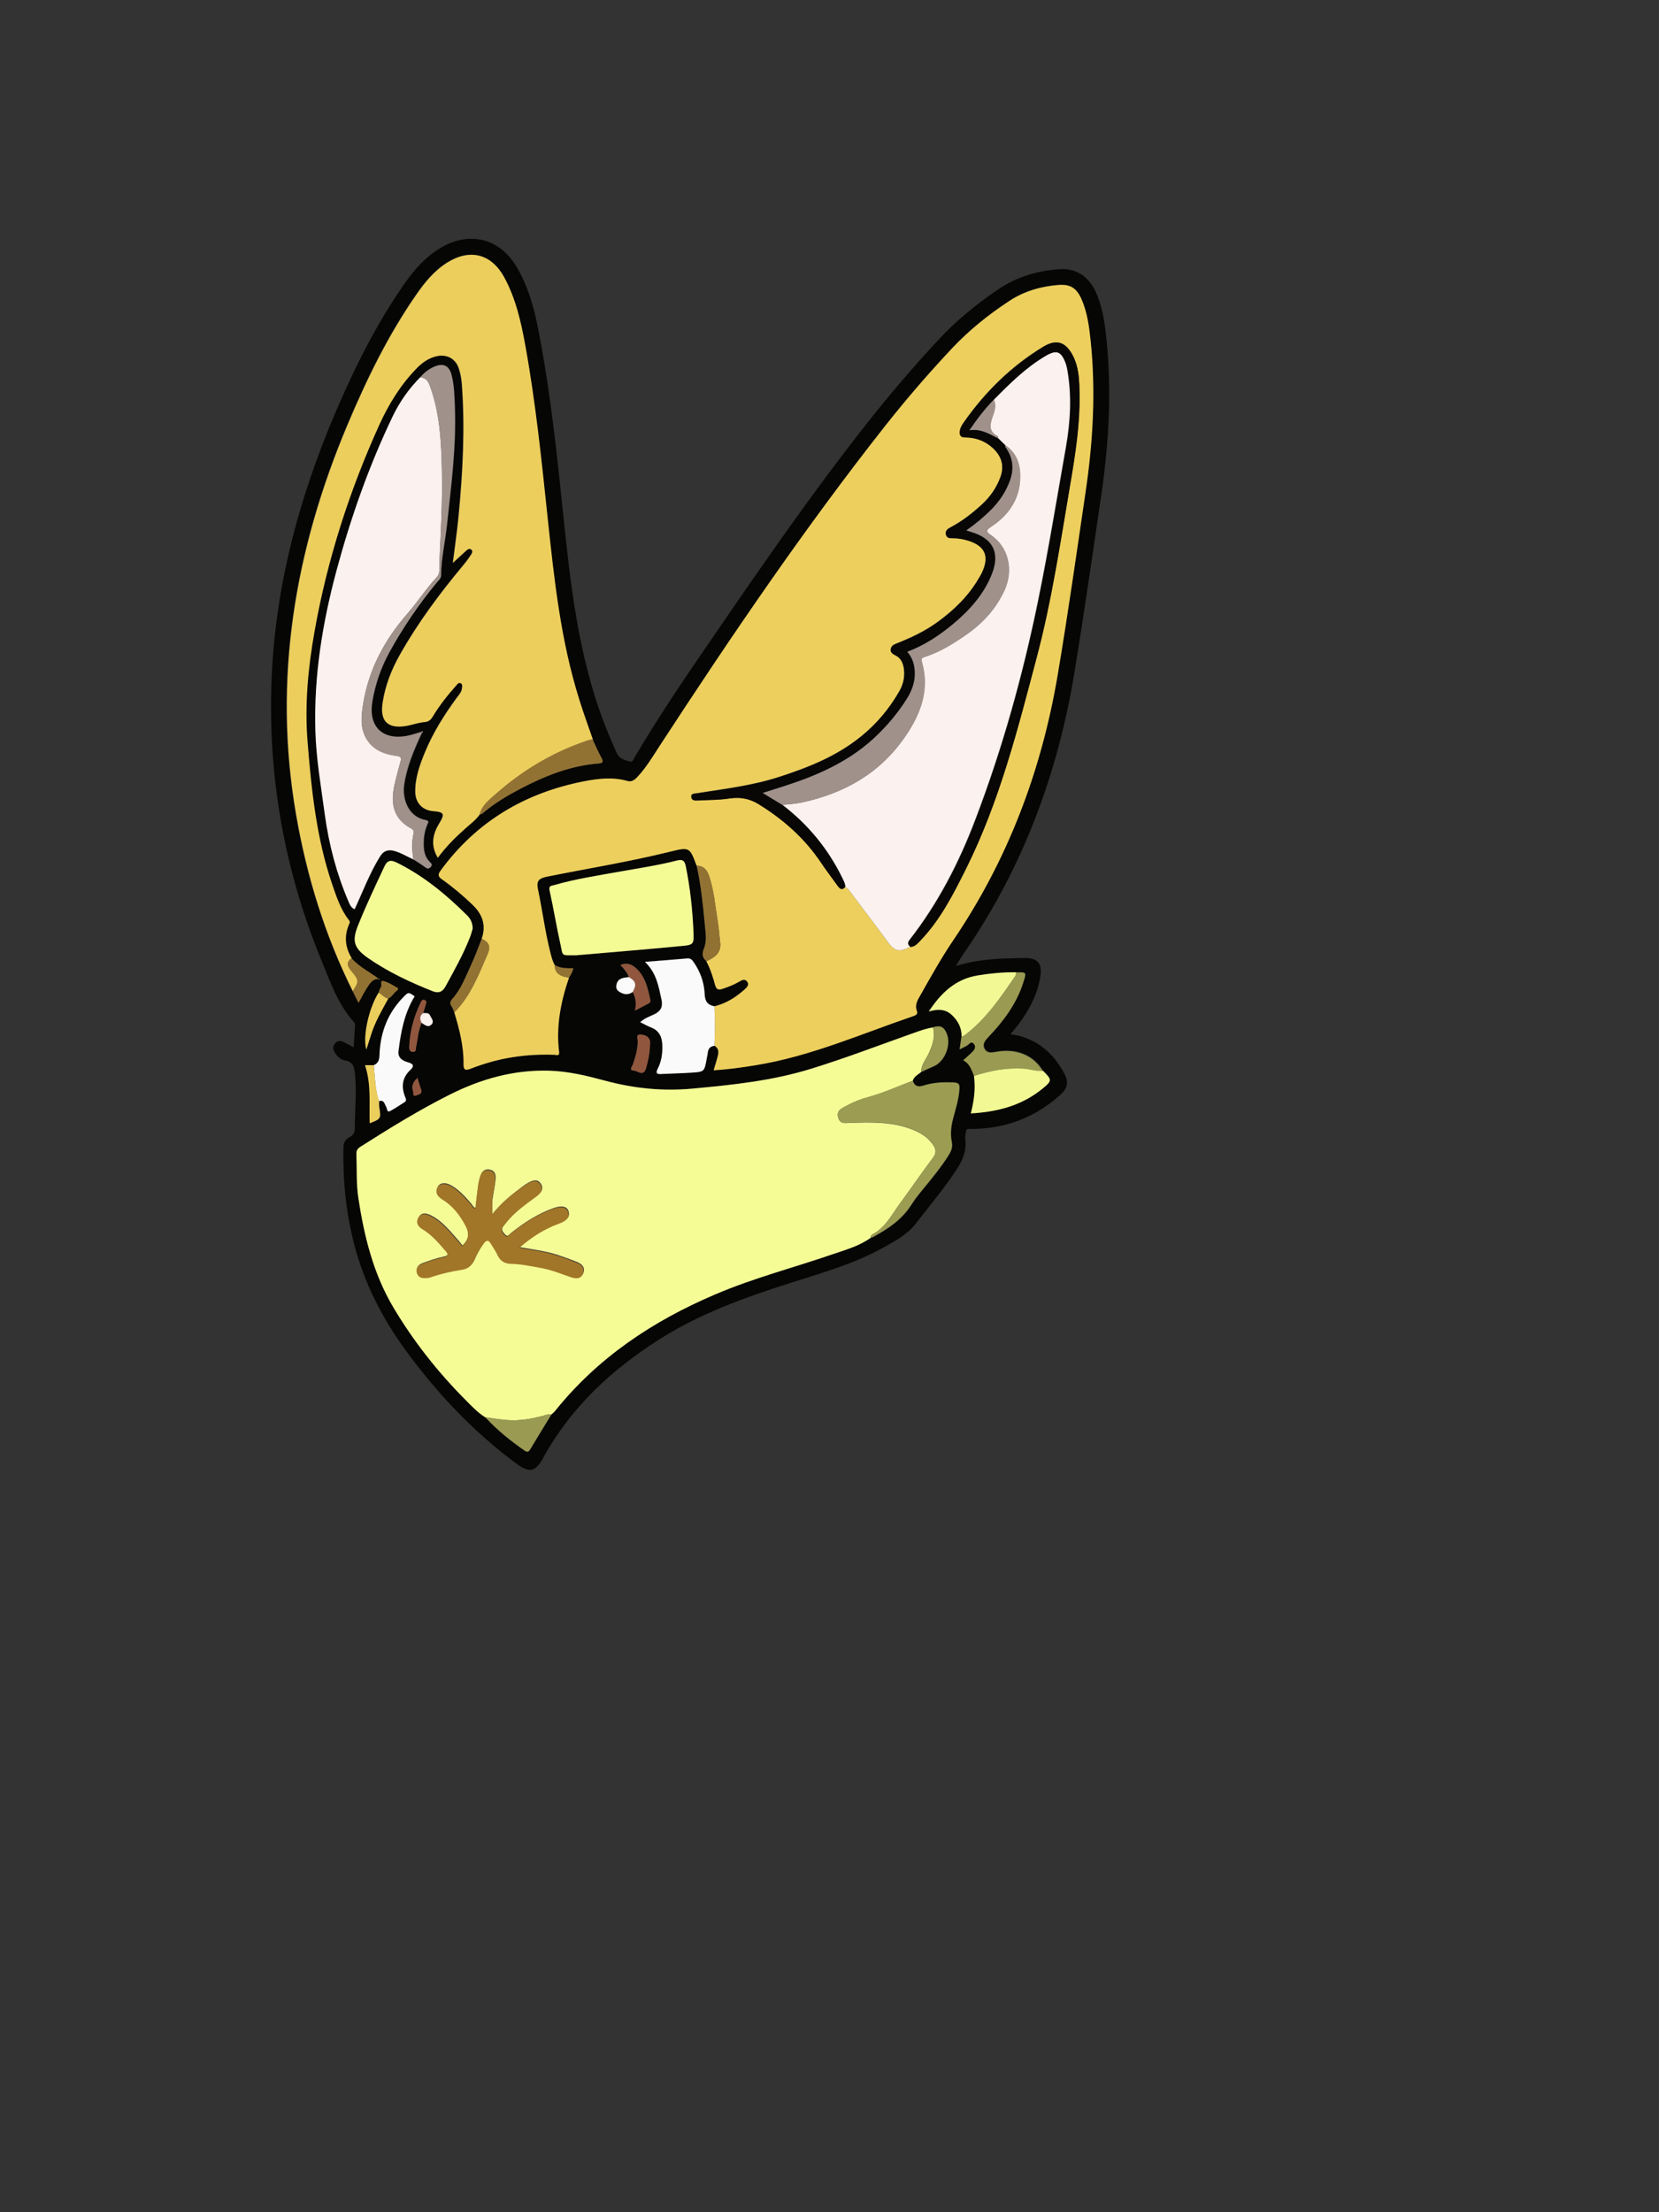 <?xml version="1.0" encoding="utf-8"?>
<!-- Generator: Adobe Illustrator 25.0.0, SVG Export Plug-In . SVG Version: 6.00 Build 0)  -->
<svg version="1.1" id="图层_1" xmlns="http://www.w3.org/2000/svg" xmlns:xlink="http://www.w3.org/1999/xlink" x="0px" y="0px"
	 viewBox="0 0 1200 1600" style="enable-background:new 0 0 1200 1600;" xml:space="preserve">
<rect x="0" y="0" width="1200" height="1600" fill="#333333" stroke="none"/>
<style type="text/css">
	.st0{fill:#060604;}
	.st1{fill:#EDCF5D;}
	.st2{fill:#FBF1EE;}
	.st3{fill:#ECCF5D;}
	.st4{fill:#F4FB95;}
	.st5{fill:#A0918B;}
	.st6{fill:#FBFBFB;}
	.st7{fill:#927233;}
	.st8{fill:#935A40;}
	.st9{fill:#623C2A;}
	.st10{fill:#FEFEFE;}
	.st11{fill:#040302;}
	.st12{fill:#090805;}
	.st13{fill:#9C5B46;}
	.st14{fill:#070705;}
	.st15{fill:#ECCE5D;}
	.st16{fill:#F2F2F2;}
	.st17{fill:#93583F;}
	.st18{fill:#A1918B;}
	.st19{fill:#513123;}
	.st20{fill:#FAFAFA;}
	.st21{fill:#030202;}
	.st22{fill:#060605;}
	.st23{fill:#A0908A;}
	.st24{fill:#937234;}
	.st25{fill:#E6C95B;}
	.st26{fill:#864E37;}
	.st27{fill:#513124;}
	.st28{fill:#B0603E;}
	.st29{fill:#FAF0ED;}
	.st30{fill:#F9F9F9;}
	.st31{fill:#917133;}
	.st32{fill:#9E8F89;}
	.st33{fill:#E7CA5B;}
	.st34{fill:#92583F;}
	.st35{fill:#050503;}
	.st36{fill:#FCFBFB;}
	.st37{fill:#080704;}
	.st38{fill:#070605;}
	.st39{fill:#FAF1ED;}
	.st40{fill:#F4FA95;}
	.st41{fill:#F8F8F7;}
	.st42{fill:#90573E;}
	.st43{fill:#030302;}
	.st44{fill:#080805;}
	.st45{fill:#FBF1ED;}
	.st46{fill:#FBFBFA;}
	.st47{fill:#927234;}
	.st48{fill:#F69376;}
	.st49{fill:#7B2D2D;}
	.st50{fill:#FCFCFC;}
	.st51{fill:#EF5A2D;}
	.st52{fill:#F0CC2D;}
	.st53{fill:#9F8F8A;}
	.st54{fill:#FAFAF9;}
	.st55{fill:#F2A78E;}
	.st56{fill:#040403;}
	.st57{fill:#070604;}
	.st58{fill:#A0908B;}
	.st59{fill:#F7F7F7;}
	.st60{fill:#E8CB5B;}
	.st61{fill:#8F563E;}
	.st62{fill:#513224;}
	.st63{fill:#080705;}
	.st64{fill:#FCFCFB;}
	.st65{fill:#F9F8F8;}
	.st66{fill:#FAF0EC;}
	.st67{fill:#9F908A;}
	.st68{fill:#91573E;}
	.st69{fill:#070704;}
	.st70{fill:#F5FC96;}
	.st71{fill:#9C9C53;}
	.st72{fill:#9A9A52;}
	.st73{fill:#F2F994;}
	.st74{fill:#A17628;}
	.st75{fill:#90573F;}
	.st76{fill:#090806;}
	.st77{fill:#523123;}
	.st78{fill:#7C4031;}
	.st79{fill:#ED866D;}
	.st80{fill:#F3E9E6;}
	.st81{fill:#4F3023;}
	.st82{fill:#060606;}
	.st83{fill:#89533B;}
	.st84{fill:#050403;}
	.st85{fill:#090909;}
	.st86{fill:#EDCF5E;}
	.st87{fill:#050504;}
	.st88{fill:#060504;}
	.st89{fill:#955A41;}
	.st90{fill:#080703;}
	.st91{fill:#090807;}
	.st92{fill:#070603;}
	.st93{fill:#0A0905;}
	.st94{fill:#937335;}
	.st95{fill:#955A40;}
	.st96{fill:#955940;}
	.st97{fill:#EDD05E;}
	.st98{fill:#8F7032;}
	.st99{fill:#945940;}
	.st100{fill:#EED05E;}
	.st101{fill:#503123;}
	.st102{fill:#EEEEEE;}
	.st103{fill:#0D0C0A;}
	.st104{fill:#E3C659;}
	.st105{fill:#967535;}
	.st106{fill:#9D7D38;}
	.st107{fill:#745A29;}
	.st108{fill:#847334;}
	.st109{fill:#907134;}
	.st110{fill:#E5C85B;}
	.st111{fill:#503124;}
	.st112{fill:#927133;}
	.st113{fill:#E0DDD4;}
	.st114{fill:#987836;}
	.st115{fill:#977636;}
	.st116{fill:#CCC4A4;}
	.st117{fill:#523224;}
	.st118{fill:#0B0908;}
	.st119{fill:#8F7135;}
	.st120{fill:#050404;}
	.st121{fill:#EDD05D;}
	.st122{fill:#F3FA94;}
	.st123{fill:#9A9A51;}
	.st124{fill:#999951;}
	.st125{fill:#937334;}
	.st126{fill:#FAF0EE;}
	.st127{fill:#F3FA95;}
	.st128{fill:#989851;}
	.st129{fill:#A2792A;}
	.st130{fill:#F1F893;}
	.st131{fill:#A17729;}
	.st132{fill:#050502;}
	.st133{fill:#947335;}
	.st134{fill:#917233;}
	.st135{fill:#9B9B52;}
	.st136{fill:#F9EFEC;}
	.st137{fill:#9A782F;}
	.st138{fill:#979752;}
	.st139{fill:#F2F893;}
	.st140{fill:#8C8E4F;}
	.st141{fill:#B5B96E;}
	.st142{fill:#0F0F09;}
	.st143{fill:#9C9C52;}
	.st144{fill:#F5FB95;}
	.st145{fill:#F3F994;}
	.st146{fill:#A17728;}
	.st147{fill:#917134;}
	.st148{fill:#090706;}
	.st149{fill:#8E6F32;}
	.st150{fill:#93593F;}
	.st151{fill:#907033;}
	.st152{fill:#060505;}
	.st153{fill:#C8C3AF;}
	.st154{fill:#533324;}
	.st155{fill:#533426;}
	.st156{fill:#0E0C0A;}
	.st157{fill:#907133;}
	.st158{fill:#583627;}
	.st159{fill:#0A0907;}
	.st160{fill:#573526;}
	.st161{fill:#0C0B09;}
	.st162{fill:#503023;}
	.st163{fill:#543325;}
	.st164{fill:#B7B3A1;}
</style>
<g>
	<path class="st0" d="M691.3,698.7c17.3-5.4,33.8-5.6,50.2-5.8c9-0.1,12.4,4,11.1,12.9c-2,13.4-8.2,24.8-16.2,35.5
		c-1.6,2.1-3.3,4.1-5.5,6.7c2.9,0.6,5.4,0.8,7.8,1.6c14.6,4.4,24.6,14.2,31.4,27.4c3.2,6.2,1.8,10.4-3.4,15.1
		c-18.7,16.7-40.7,24.7-65.7,24.4c-1.6,0-2.1,0.5-2.3,1.8c-0.2,1.8-0.7,3.7-0.5,5.4c1.1,8.3-1.7,15.2-6.2,22
		c-8.8,13.6-19.3,25.9-29.1,38.7c-6.6,8.7-16.2,13.7-25.6,18.8c-20.9,11.4-43.8,17.7-66.2,24.9c-32.6,10.4-64.6,21.9-93.7,40.3
		c-34.9,22.1-64.4,49.4-84.5,86c-5.6,10.2-9.9,11.2-19.5,4.1c-30.9-22.9-57-50.5-79.7-81.5c-17.1-23.4-30-48.5-37.4-76.6
		c-6.1-23.4-8.4-47.1-7.9-71.2c0.1-3.5,2.2-5.5,4.9-7c2.7-1.5,3.4-3.5,3.4-6.5c-0.1-12.8,1.4-25.6,0.1-38.4c-0.5-5-0.9-9.2-7.2-10.3
		c-3.4-0.6-6.2-3.2-7.8-6.5c-1.1-2.1-1-4.2,0.7-6c1.7-1.9,3.9-1.9,6-0.9c2.4,1.1,4.6,2.5,7.3,3.9c0.4-5.7,0.7-10.7,1-15.8
		c0-0.8-0.1-1.8-0.6-2.3c-11.5-12.6-17-28.5-23.3-43.8c-26-63-38.4-128.6-36.7-196.8c1.7-69.9,19-136.1,46.3-200.1
		c13.8-32.4,29.4-63.7,49.5-92.7c7.6-10.9,16.1-20.8,27.9-27.4c20.3-11.5,41.8-5.9,53.7,14.3c8,13.5,12.4,28.3,15.4,43.6
		c7.6,38.2,12.2,76.9,16.3,115.7c5.4,50.6,9.5,101.5,24.7,150.5c4.4,14.3,9.9,28.2,16.1,41.9c2,4.4,5.9,5.2,9.6,6.2
		c2.2,0.6,2.7-2.1,3.6-3.5c18.3-31,38.6-60.7,59-90.3c35-51.1,70.3-102,108.7-150.7c16.3-20.7,33.4-40.7,51.3-60
		c13.2-14.3,28.1-26.5,44.2-37.3c13.2-8.9,27.9-13.1,43.6-14.3c11.6-0.9,20.8,4.7,26.1,15.6c5.1,10.7,6.8,22.2,8,33.8
		c4.1,38.4,1.9,76.5-3.7,114.6c-6.2,42.3-12.3,84.7-19.2,126.9c-11.9,73-36.9,140.7-78.8,202C696.2,690.7,694.2,694.1,691.3,698.7z
		 M306.2,529.2c-0.6-0.4-1.1-0.2-1.6,0.2c-3.4,0.9-6.7,2.2-10.1,2.8c-17.9,3.3-28-6.9-25-24.8c2.1-12.6,6.2-24.4,12.3-35.6
		c9.9-18,21.4-34.9,34.5-50.7c1.2-1.5,2.9-2.7,2.9-5c0.1-12.4,3-24.4,4.3-36.6c3-28.1,6.7-56.1,5.7-84.5c-0.3-8-0.4-16-2.4-23.8
		c-1.8-6.8-6.1-8.8-12.5-6c-4,1.8-7.4,4.4-10.2,7.7c-8.3,8.3-14.9,17.7-20,28.4c-17.1,35.7-30.2,72.9-40.5,111.1
		c-10.2,37.9-16.6,76.3-15.4,115.7c0.6,20.5,4.1,40.6,6.8,60.9c3,21.9,8.5,42.9,17.2,63.2c1,2.3,1.9,4.5,4.4,5.5
		c6-13,11-26.2,18.4-38.2c2.6-4.3,6.1-5.2,10.6-3.9c4.8,1.4,9.1,4.1,13.6,6.1c2.9,1.9,5.9,3.6,8.8,5.6c1.4,0.9,2.4,1.3,3.8-0.2
		c1.5-1.6,0.7-2.4-0.5-3.6c-2.9-2.8-4.1-6.3-4.4-10.3c-0.4-5.7,0.1-11.3,2.4-16.6c0.6-1.5,1.9-3-1.1-3.5
		c-12.3-2.2-17.2-14.8-15.5-25.8c2-13.1,7.2-25.1,12.7-37.1C305.5,529.8,305.8,529.5,306.2,529.2
		C306.2,529.1,306.2,529.2,306.2,529.2z M306.1,732.7c0.5-1.7,1.1-3.5,1.6-5.2c0.4-1.4,1.5-3.1-0.2-4.1c-2.2-1.2-3,1.1-3.6,2.4
		c-4.6,9.9-7.5,20.2-7.9,31.2c-0.1,2.1,0.4,3.8,2.8,3.8c2.5,0,1.9-2.2,2.2-3.7c1.3-5.8,1.5-11.8,4-17.3c2.2,1.4,4.5,3.7,7,1.2
		c2.3-2.3-0.1-4.6-1.1-6.7C310.1,732.3,307.9,732.8,306.1,732.7z M273.9,717.8c-7,11-11.7,32-8.9,41.2c1.2-3.9,2.4-7.5,3.5-11
		c2.9-9.2,7.8-17.5,12.4-25.9c2.6-1.2,3.9-3.9,6-5.6c0.6-0.5,1.6-1.5,0.7-2c-3.4-1.9-6.9-4.3-10.6-5.1c-2.4-0.5-0.3,3.3-1.7,4.8
		C274.6,715.1,274.4,716.6,273.9,717.8z M274.9,708.4c-0.1-0.1-0.2-0.3-0.4-0.3c-0.5-0.2-0.6-0.1-0.4,0.4c0.1,0.1,0.3,0.2,0.4,0.2
		c0.1,0,0.2-0.2-0.5-0.7c-6.6-5-14.2-8.7-19.9-15c-4.8-7.9-5.6-16.2-1.8-24.7c0.4-0.9,0.7-1.7-0.1-2.7c-6.1-7.7-9.1-17-12.2-26
		c-11.4-33.3-15-68.1-17.8-102.8c-2.2-26.8,0.3-53.5,5-80c9.2-51.9,25.3-101.8,47-149.8c6.9-15.2,15.4-29.1,27.2-40.9
		c3.9-4,8.4-7,13.9-8.4c7.4-1.8,13.9,1.5,16.3,8.7c1.2,3.6,1.9,7.4,2.2,11.2c2.4,32.1,0.7,64.2-2.4,96.2
		c-1.1,11.3-2.7,22.5-4.1,33.3c3.1-2.8,6.4-5.8,9.7-8.9c1.1-1,2.3-1.7,3.5-0.8c1.4,1,0.8,2.6,0.1,3.6c-1.7,2.6-3.6,5.2-5.6,7.6
		C318,429,302.1,450.3,289,473.6c-6.1,10.8-10.5,22.2-12.4,34.5c-2,13.3,3.6,19,16.8,16.9c4.4-0.7,8.7-2.4,13.1-2.8
		c3-0.3,4.7-1.3,6.2-3.8c4.9-8.2,10.8-15.6,17.1-22.7c0.9-1,1.7-2.3,3.3-1.6c1.5,0.7,1.1,2.3,0.9,3.6c-0.3,2.8-2.2,4.8-3.8,6.9
		c-8.9,12.1-16.8,24.8-22.7,38.7c-3.9,9.4-7.4,18.9-7.3,29.3c0.1,8.1,5.3,13.5,13.3,14c7.4,0.5,8.1,2.1,4.3,8.4
		c-4.9,7.9-6.8,16.1-1.3,25.3c5.8-8,12.5-14.7,19.7-21c3.7-3.3,7.8-6.2,10.7-10.4c1.4,0.3,2.1-0.7,3-1.4c8.1-6.7,17.1-12.1,26.4-17
		c17.8-9.3,36.2-16.7,56.5-18.3c3-0.2,3.9-1,2.3-3.9c-2.3-4.4-4.3-9-6.5-13.4c-3.3-9.6-6.7-19.1-9.8-28.8
		c-13.4-42.7-18.2-86.9-22.9-131.1c-4.4-41.9-8.7-83.8-16.2-125.2c-3.1-17.1-6.9-34-15.3-49.4c-9.2-16.8-24.5-20.8-40.8-10.8
		c-9.6,5.9-16.5,14.4-22.8,23.5c-20.3,29.3-35.8,61.1-49.6,93.8c-38.2,90.6-54.3,184.2-37.3,282.1c7.7,44.5,20.8,87.3,41,127.8
		c1.3,2.6,2.6,5.2,4.2,8.4c2.7-5,4.9-9.4,7.8-13.4C268.9,709.5,270.9,707.8,274.9,708.4z M454.9,706.7c-3.6,0.4-7.5,0.6-8.8,4.8
		c-0.6,2-0.7,4.2,1.6,5.7c3.4,2.2,6.6,2.8,10,0.3c2.2,4.1,2.8,8.5,1.6,13.5c3.5-1.8,6.4-3.4,9.3-4.9c1.3-0.6,2.2-1.3,1.9-3
		c-1.9-8.5-3.6-16.9-10.6-23.1c-3.3-2.9-6.7-3.8-11.1-2.1C451.4,700.8,453.7,703.4,454.9,706.7z M274.2,796.4c4-1.3,4,2.1,5.4,4.3
		c0.7,1.1,0.3,4.2,2.9,2.8c3.5-1.8,6.8-4.2,10.2-6.3c1.5-0.9,1.3-2,0.7-3.4c-3.1-7.4-2.5-14.3,3.6-20c3.4-3.2,1.5-4.5-1.8-5.5
		c-4-1.1-7.4-3.3-6.8-7.9c1.6-13.9,4.1-27.6,11.7-39.8c-4.3-3-4.5-3.1-7.4-0.2c-11.7,11.7-17.4,26-18,42.4c-0.1,3.5-0.8,6.2-4.2,7.6
		c-1.9,0-3.9,0-6.3,0c4.7,14.1,2.9,28.1,3.4,42c8-3.1,8.2-3.4,7-11C274.1,799.7,274.2,798,274.2,796.4z M734.9,703.2
		c-9.3-0.1-18.6,0.7-27.7,2.2c-15.6,2.6-26.2,12.2-35.3,26.1c7.2-2.2,12.7-1.5,17.3,3.1c4.1,4.2,6.5,9.1,6.4,15.1
		c-0.4,2.9-0.8,5.7-1.3,9.1c2.2-1.1,4-1.9,5.7-3c1.4-0.9,2.6-3.2,4.5-1.1c1.6,1.8,0.8,3.9-0.5,5.4c-2.1,2.3-4.5,4.2-7.1,6.6
		c4.8,2.5,6,7.1,7.8,11.3c1.2,9,0.1,17.8-2.3,27c19.5-1,37.1-5.7,52.1-18.1c6.5-5.4,6.7-6.2,0.4-12.4c-0.1-0.1-0.3-0.2-0.4-0.3
		c-6.7-11.3-19.1-16.4-33.6-13.8c-3.1,0.6-6.6,1.4-8.5-2.2c-1.7-3.4,0.3-5.9,2.6-8.3c11-11.6,20.5-24.1,25.4-39.6
		C742.6,703,742.7,703,734.9,703.2z M351,1025c8.4,9.3,18.1,17.1,28.4,24.2c1.7,1.2,2.8,1.2,4-0.7c5.1-8.5,10.3-17,15.5-25.5
		c0.8-0.8,1.8-1.5,2.5-2.4c30.9-38.7,70.8-65.1,115.9-84.4c27.7-11.8,57-19.3,85.4-29.2c9.4-3.2,19.1-5.9,27.3-11.9
		c0.6-0.1,1.4-0.1,1.9-0.4c10.8-5.8,20.7-12.6,27.5-23.3c3-4.8,6.7-9.1,10.3-13.5c5.6-6.8,11.1-13.7,15.9-21.1c2-3.1,3.8-6.3,3-10.3
		c-1.3-6-0.5-11.8,1-17.7c1.9-7.1,4.1-14.1,4.5-21.4c0.2-2.9-0.7-4.1-3.8-4.2c-7.5-0.4-15-0.2-22.2,2.2c-3.8,1.2-6.5,0.5-7.8-3.5
		c0.8-3.3,3.8-4.5,6.1-6.4c3.1-1.4,6.3-2.9,9.4-4.3c8-3.6,12.6-15.7,9-23.7c-2.1-4.8-4.6-5.9-9.7-4.4c-4.8,0.7-9.2,2.3-13.7,3.9
		c-24.6,8.7-49,18.1-73.9,25.8c-28.3,8.8-57.6,11.9-87,14.6c-21.2,1.9-41.8-0.2-62.3-5.7c-13.3-3.6-26.8-6.9-40.7-7.3
		c-25.5-0.7-49.3,6-72,17.3c-22.4,11.2-43.5,24.4-64.6,37.7c-2,1.3-3,2.6-2.9,5.2c0.4,10.6-0.2,21.3,1.4,31.9
		c4.1,27.7,10.8,54.6,25.2,78.9c14.6,24.6,32.3,46.9,52.4,67.2C341.3,1017,345.6,1021.6,351,1025z M401.2,697.9
		c-1.6-2.8-2.3-5.9-3.1-8.9c-3.9-15-5.8-30.3-8.9-45.4c-1.3-6.3,0.3-8.3,6.7-9.6c29.4-5.9,59.1-10.7,88.3-17.9
		c14.6-3.6,14.6-3.5,19.7,10.1c3.1,14.2,4.6,28.7,5.9,43.2c0.5,5.6,1.5,11.4-0.7,16.7c-1.5,3.8-1.2,6.5,1.7,9.1
		c3,5.4,4.8,11.3,6.4,17.3c0.8,2.7,1.9,3.8,5,2.8c4.1-1.3,8.1-2.9,11.9-5c2-1.1,4.3-2.9,6.2-0.4c1.9,2.5-0.4,4.5-2,5.9
		c-6.3,5.6-13.3,10-21.6,12c-5.1-0.8-6.9-3.7-7.1-9c-0.4-8.4-3.2-16.2-8.1-23.2c-1.1-1.5-2.2-2.7-4.4-2.5
		c-9.9,0.9-19.7,1.6-30.7,2.5c8.2,7.8,9.9,17.6,12,27.3c1.1,5.2-0.4,8.2-5,10.5c-3.5,1.7-7.3,3-10.4,5.8c2.8,1.4,5.2,2.8,7.8,3.8
		c6,2.3,8,7,8.2,12.9c0.2,5.9-0.6,11.7-3.3,16.9c-1.7,3.3-0.7,4,2.5,3.9c7.3-0.4,14.6-0.5,21.9-1c9.3-0.6,9.3-0.7,11-10.2
		c0.2-1.3,0.6-2.6,0.7-3.9c0.3-3.1,1.7-4.9,4.9-5.3c3.1,1.7,3.1,4.5,2.4,7.4c-0.9,3.3-1.9,6.6-3,10.3c10.4-0.6,20.2-2.1,30.1-3.6
		c39.9-6.4,76.8-22.8,114.7-35.7c1.9-0.6,3-1.6,2.2-3.6c-1.6-4.1,0.4-7.6,2.2-10.8c7.7-13.6,15.3-27.3,24.1-40.3
		c39.7-58.4,64-122.8,75.6-192.2c7.4-43.8,13.6-87.8,20.1-131.8c5.4-36.4,7.6-72.9,3.7-109.6c-1.1-10.3-2.4-20.5-6.6-30.1
		c-3.5-7.9-8-10.9-16.4-10.3c-12.8,0.9-24.9,4.4-35.7,11.5c-15.1,9.9-29.1,21.2-41.5,34.3c-16.9,18-33,36.7-48.3,56
		C581.8,382.2,528.7,460.5,477,539.7c-5,7.7-9.7,15.5-16,22.3c-1.9,2.1-4.1,3.8-7,2.9c-10.6-3-21.2-1.8-31.7,0.2
		c-42.8,8.3-77.8,29.1-103.7,64.7c-2.1,2.9-1.6,4.3,1.1,6.2c7.8,5.5,15,11.6,21.9,18.2c7.3,6.9,10.3,15,6.8,24.8
		c-2.5,6.3-4.8,12.7-7.7,18.9c-3.9,8.4-7.1,17.3-13.4,24.3c-1.7,1.9-2.2,3.3-0.7,5.5c0.9,1.3,1.3,3,2,4.5
		c3.7,12.3,6.9,24.6,6.7,37.6c-0.1,3.9,1.2,4.7,5,3.2c9.9-3.9,20.1-6.8,30.7-8.4c10.1-1.5,20.2-2,30.3-1.7c1.3,0,3.5,1.1,3.1-2.1
		c-2.2-18.6,1.3-36.4,7.2-53.8c1.3-2,2.6-4,3.1-6.7C409.8,700.2,405.2,700.5,401.2,697.9z M417,690.9c24.1-2.1,49.9-4.2,75.8-6.6
		c8.9-0.8,9.2-1.3,8.8-10.4c-0.7-16-2.4-31.8-5.6-47.5c-0.9-4.2-2.6-4.9-6.5-3.9c-13.2,3.4-26.7,5.4-40.1,7.8
		c-16.3,2.9-32.8,5.4-48.8,10c-1.7,0.5-3.8,0.3-3.1,3.7c2.8,13,5,26.2,7.9,39.1C407.5,692.1,405.5,690.8,417,690.9z M341.9,671.6
		c0-4.6-1.9-7.5-4.2-9.8c-15.2-15.1-31.6-28.6-51-38.1c-4.3-2.1-6.7-1.1-8.6,3.1c-6.6,14.1-13.4,28.2-19.1,42.7
		c-4.2,10.6-3.4,16,7.3,23.4c14.4,10,30.3,17.4,46.5,23.9c4.2,1.7,7.1,1,9.5-3.3c6.2-11.4,12.7-22.7,17.4-34.8
		C340.6,676.1,341.3,673.3,341.9,671.6z M470.1,756.6c0-1.3,0.3-2.7-0.1-4c-1-3.5-4.3-4.3-7.1-4.4c-3.1-0.1-1.7,3-1.7,4.7
		c0,5.9-1.7,11.4-3.5,16.9c-0.5,1.5-3,4.2,0.5,4.5c2.9,0.2,7.2,4.6,9-1.6C468.8,767.4,469.9,762.1,470.1,756.6z M302,779.6
		c-3.5,3-4.5,6.1-3.2,9.8c0.4,1.2-0.6,4.2,2.4,2.9c1.7-0.7,4.6-1,3.4-4.3C303.7,785.5,303,783,302,779.6z"/>
	<path class="st1" d="M516.8,727.8c8.3-2,15.3-6.4,21.6-12c1.7-1.5,3.9-3.5,2-5.9c-1.9-2.5-4.2-0.7-6.2,0.4c-3.8,2.1-7.8,3.7-11.9,5
		c-3.1,1-4.2-0.1-5-2.8c-1.6-5.9-3.5-11.8-6.4-17.3c5.8-2.6,10.9-5.8,10-13.5c-0.6-5.4-1-10.9-1.9-16.2c-1.7-10.6-2.6-21.3-6-31.6
		c-1.5-4.5-3.9-7.7-9.1-7.7c-5.1-13.7-5.1-13.7-19.7-10.1c-29.2,7.2-58.9,12-88.3,17.9c-6.5,1.3-8.1,3.3-6.7,9.6
		c3.2,15.1,5.1,30.5,8.9,45.4c0.8,3.1,1.5,6.1,3.1,8.9c0.1,5.5,3.3,8.3,10.4,9.1c-6,17.5-9.5,35.3-7.2,53.8c0.4,3.2-1.8,2.2-3.1,2.1
		c-10.2-0.4-20.3,0.1-30.3,1.7c-10.6,1.6-20.8,4.6-30.7,8.4c-3.8,1.5-5,0.7-5-3.2c0.2-13-3-25.3-6.7-37.6
		c11.9-12,17.7-27.5,24.2-42.5c2.3-5.2,0.7-8.4-4.4-10.7c3.5-9.9,0.5-17.9-6.8-24.8c-6.9-6.6-14.1-12.7-21.9-18.2
		c-2.7-1.9-3.2-3.3-1.1-6.2c25.9-35.5,61-56.3,103.7-64.7c10.5-2,21.1-3.3,31.7-0.2c2.9,0.8,5.1-0.9,7-2.9c6.3-6.7,11-14.6,16-22.3
		c51.7-79.3,104.8-157.5,163.4-231.8c15.3-19.4,31.4-38,48.3-56c12.4-13.2,26.4-24.4,41.5-34.3c10.8-7.1,23-10.5,35.7-11.5
		c8.4-0.6,12.9,2.4,16.4,10.3c4.2,9.6,5.5,19.8,6.6,30.1c3.8,36.7,1.7,73.2-3.7,109.6c-6.5,44-12.7,88-20.1,131.8
		c-11.7,69.4-36,133.8-75.6,192.2c-8.8,13-16.4,26.7-24.1,40.3c-1.9,3.3-3.8,6.7-2.2,10.8c0.8,2-0.4,3-2.2,3.6
		c-37.9,12.9-74.7,29.3-114.7,35.7c-9.8,1.6-19.7,3-30.1,3.6c1.1-3.7,2.2-7,3-10.3c0.8-2.9,0.7-5.7-2.4-7.4
		C517.2,746.8,517.2,737.3,516.8,727.8z M658.5,684.7c3-0.1,4.7-2.1,6.6-4c14.9-15.3,24.3-34.1,33.7-52.8
		c24.2-48.5,37.3-100.7,51-152.6c10.9-41.4,17.2-83.8,24.4-126c3.6-21.2,6.8-42.4,6.6-64c-0.1-9.6-0.2-19.4-4.9-28.3
		c-5.1-9.8-11.8-12-21.3-6.3c-23.1,14-42,32.6-57.5,54.7c-1.1,1.6-2.3,3.4-2.7,5.3c-0.6,2.7-0.5,5.5,3.4,5.5
		c7.8,0,14.7,2.5,20.4,7.8c6.3,5.9,8.4,12.9,5.3,21.3c-2.8,7.5-7.2,13.8-13,19.2c-7.1,6.6-14.7,12.5-23.3,17c-2,1.1-3.7,2.5-3,5.1
		c0.6,2.5,2.8,2.5,4.8,2.5c3.5,0,6.9,0.6,10.3,1.5c13.3,3.8,16.8,11.7,10.6,24.2c-0.6,1.2-1.3,2.3-2,3.5c-7.5,12.9-18,23-30,31.7
		c-9.1,6.6-19.2,11.3-29.6,15.4c-1.9,0.8-3.7,1.7-4,4c-0.4,2.5,1.5,3.5,3.3,4.4c4.4,2.2,5.8,6.2,6.3,10.6c0.6,5.7-0.7,10.9-3.6,15.8
		c-7.1,12.4-16.2,23.2-27.3,32.2c-17.6,14.4-38.2,22.6-59.6,29.5c-19.5,6.3-39.6,8.6-59.6,11.8c-1.8,0.3-4.2,0.1-3.8,2.8
		c0.3,2.3,2.5,2.4,4.4,2.3c7.8-0.4,15.7-0.3,23.4-1.5c7.7-1.2,14.4,0.1,20.9,4.2c18,11.1,33.4,24.8,45.2,42.4
		c3.8,5.7,8,11.1,11.9,16.6c1.6,2.2,3.2,3.6,5.5,0.8c0.8,0.6,1.7,1.1,2.3,1.9c9.3,12.3,18.7,24.6,27.8,37.1
		C647.2,688.2,650,689.2,658.5,684.7z"/>
	<path class="st70" d="M666.3,775.3c-2.2,1.9-5.2,3.2-6.1,6.4c-10.6,4-20.9,8.7-31.8,11.7c-5.3,1.5-10.5,3.3-15.3,6
		c-3.5,2-8.4,3.3-6.8,8.9c1.5,5.5,6.4,3.7,10.1,3.7c12.8-0.3,25.7-0.6,38.1,3.1c8,2.4,15.6,5.7,20.6,13.2c2.1,3.2,2.2,5.7-0.2,9
		c-8.1,10.8-15.7,21.9-23.7,32.8c-6.1,8.2-10.6,17.8-20.3,22.8c-0.8,0.4-1.1,1.2-0.9,2.2c-8.2,6-17.9,8.7-27.3,11.9
		c-28.4,9.8-57.7,17.3-85.4,29.2c-45.1,19.2-84.9,45.7-115.9,84.4c-0.7,0.9-1.7,1.6-2.5,2.4c-1.9-0.3-3.6,0.3-5.3,0.8
		c-8.8,2.4-17.7,4-26.9,3.3c-5.2-0.4-10.4-1.3-15.7-2c-5.4-3.4-9.8-8-14.2-12.5c-20.2-20.3-37.8-42.6-52.4-67.2
		c-14.4-24.3-21-51.3-25.2-78.9c-1.6-10.6-1-21.3-1.4-31.9c-0.1-2.6,0.9-3.9,2.9-5.2c21.1-13.4,42.3-26.5,64.6-37.7
		c22.7-11.4,46.5-18.1,72-17.3c13.9,0.4,27.4,3.7,40.7,7.3c20.5,5.5,41.1,7.6,62.3,5.7c29.4-2.7,58.6-5.7,87-14.6
		c24.9-7.7,49.3-17.1,73.9-25.8c4.5-1.6,9-3.2,13.7-3.9c1.9,7.1-0.6,13.3-3.5,19.6C669.5,766.6,666.2,770.3,666.3,775.3z
		 M356.1,878.2c-0.1-5.5-0.2-9.6,0.6-13.8c0.7-3.9,1.4-7.9,1.8-11.8c0.2-2.9-0.5-5.8-4-6.6c-3.2-0.8-5.6,0.7-6.7,3.8
		c-0.9,2.5-1.4,5.1-1.8,7.7c-0.8,5.3-1.3,10.7-1.9,16.1c-1.9-0.3-2.1-1.7-2.8-2.5c-4.4-5.2-9-10.4-15-13.8c-4.1-2.4-8.4-1.9-9.7,1.2
		c-1.8,4,0.4,6.6,3.7,8.6c7.3,4.5,12.3,11,16.4,18.4c3.2,5.8,2.9,10.6-2.2,15.3c-0.9-1.1-1.8-2.3-2.7-3.4
		c-6.1-6.8-11.7-14.2-20.1-18.4c-3.2-1.6-6.7-2.4-8.8,1.3c-2.1,3.6-0.1,6.4,3,8.3c6.5,4,11.4,9.7,16.3,15.3c2.4,2.7,2.8,4.1-1.5,5
		c-5.2,1.1-10.2,2.9-15.2,4.7c-2.7,1-4.5,3.1-3.8,6.2c0.7,3.4,3.3,4.3,6.5,4.1c1.2-0.1,2.4-0.2,3.4-0.5c7.4-2.5,15.1-4.2,22.8-5.5
		c4.4-0.7,7.2-3,8.9-7c1.8-4.1,3.9-8,6.6-11.7c2.4-3.4,3.9-2.7,5.7,0.3c1.5,2.6,3.3,5,4.5,7.7c1.9,4.4,5.2,6.3,9.8,6.4
		c7,0.1,13.9,1.6,20.7,2.8c7.8,1.4,15,4.3,22.4,6.8c3.3,1.2,7.4,1.8,9-2.6c1.5-4.1-1.4-6.6-4.9-8c-4.6-1.8-9.3-3.5-14.1-5.1
		c-8.5-2.7-17.4-3.8-27.1-5.5c9-7.8,18.2-13.6,28.6-17.4c6-2.2,8-4.9,6.7-8.7c-1.2-3.5-5-4.2-10.9-2.1
		c-11.5,4.1-21.4,10.6-30.8,18.1c-1.2,0.9-2.3,3.1-4.1,1c-1.5-1.7-3.4-3.5-1.3-6.1c1.2-1.4,2.2-2.9,3.4-4.3
		c5.9-6.9,13.3-12.1,20.5-17.4c2.8-2.1,5.8-4.9,3.3-8.8c-2.6-4.1-6.3-2.5-9.7-0.6c-1.2,0.7-2.2,1.4-3.3,2.2
		C370.2,863.9,362.9,869.8,356.1,878.2z"/>
	<path class="st15" d="M255.2,716.9c-20.2-40.5-33.3-83.3-41-127.8c-16.9-97.9-0.9-191.5,37.3-282.1c13.8-32.7,29.3-64.6,49.6-93.8
		c6.3-9.1,13.2-17.6,22.8-23.5c16.3-10,31.6-6,40.8,10.8c8.4,15.4,12.2,32.3,15.3,49.4c7.5,41.5,11.8,83.4,16.2,125.2
		c4.7,44.2,9.4,88.4,22.9,131.1c3,9.7,6.5,19.2,9.8,28.8c-2.2-0.1-4.2,0.8-6.2,1.5c-23.8,8.3-44.9,21.1-63.8,37.7
		c-4.7,4.2-10.1,8.1-11.8,14.8c-2.9,4.1-7,7.1-10.7,10.4c-7.1,6.3-13.8,13-19.7,21c-5.5-9.2-3.6-17.4,1.3-25.3
		c3.9-6.3,3.2-7.8-4.3-8.4c-8-0.5-13.2-5.9-13.3-14c-0.1-10.4,3.4-19.9,7.3-29.3c5.8-13.9,13.8-26.5,22.7-38.7
		c1.6-2.1,3.5-4.1,3.8-6.9c0.1-1.3,0.6-2.8-0.9-3.6c-1.6-0.8-2.4,0.6-3.3,1.6c-6.3,7.1-12.2,14.5-17.1,22.7
		c-1.5,2.5-3.2,3.6-6.2,3.8c-4.4,0.4-8.7,2.1-13.1,2.8c-13.2,2.1-18.9-3.6-16.8-16.9c1.9-12.3,6.3-23.7,12.4-34.5
		c13.1-23.3,29-44.6,46.1-65.1c2-2.4,3.9-5,5.6-7.6c0.7-1.1,1.3-2.7-0.1-3.6c-1.3-0.9-2.5-0.1-3.5,0.8c-3.3,3-6.6,6.1-9.7,8.9
		c1.3-10.7,3-22,4.1-33.3c3.1-32,4.8-64.1,2.4-96.2c-0.3-3.8-1-7.6-2.2-11.2c-2.4-7.2-8.9-10.5-16.3-8.7c-5.5,1.3-10,4.4-13.9,8.4
		c-11.7,11.9-20.3,25.8-27.2,40.9c-21.8,48-37.8,97.9-47,149.8c-4.7,26.5-7.2,53.2-5,80c2.8,34.7,6.4,69.5,17.8,102.8
		c3.1,9,6.1,18.3,12.2,26c0.8,1,0.5,1.8,0.1,2.7c-3.8,8.5-3,16.8,1.8,24.7c-3.7,2.8-3.6,5.3,0.2,9.7
		C259.8,709.1,259.8,709.7,255.2,716.9z"/>
	<path class="st2" d="M299.1,621.6c-4.6-2-8.8-4.7-13.6-6.1c-4.5-1.3-8-0.4-10.6,3.9c-7.5,12-12.4,25.3-18.4,38.2
		c-2.5-1-3.4-3.2-4.4-5.5c-8.7-20.3-14.2-41.3-17.2-63.2c-2.7-20.3-6.3-40.4-6.8-60.9c-1.1-39.4,5.2-77.8,15.4-115.7
		c10.3-38.2,23.4-75.4,40.5-111.1c5.1-10.6,11.7-20,20-28.4c5.2,0.4,6.5,4.6,7.8,8.5c6.7,19.7,7.5,40.2,7.9,60.6
		c0.4,21.6-0.9,43.2-1.8,64.8c-0.1,3.5,0.7,7.8-1.8,10.6c-7.9,8.4-14.1,18.2-21.6,26.8c-16.4,18.8-27.8,40.2-31.8,65.1
		c-1.3,8.2-2.3,16.7,2,24.4c4.8,8.7,13.1,11.9,22.4,13.1c3.1,0.4,3.4,1.5,2.6,4.2c-1.4,4.8-2.6,9.6-3.8,14.5
		c-3.5,13.9-2.6,26.3,11.8,33.9c1.7,0.9,1.7,2.4,1.4,3.9C297.7,609.4,298,615.5,299.1,621.6z"/>
	<path class="st4" d="M417,690.9c-11.5-0.1-9.6,1.2-11.6-7.9c-2.9-13-5-26.1-7.9-39.1c-0.7-3.4,1.4-3.2,3.1-3.7
		c16-4.6,32.5-7.1,48.8-10c13.4-2.4,26.9-4.4,40.1-7.8c3.9-1,5.6-0.3,6.5,3.9c3.2,15.7,4.9,31.6,5.6,47.5c0.4,9.2,0.1,9.6-8.8,10.4
		C467,686.7,441.1,688.8,417,690.9z"/>
	<path class="st4" d="M341.9,671.6c-0.5,1.8-1.2,4.5-2.3,7.1c-4.8,12.1-11.2,23.4-17.4,34.8c-2.4,4.3-5.3,5-9.5,3.3
		c-16.3-6.5-32.1-13.9-46.5-23.9c-10.7-7.4-11.5-12.8-7.3-23.4c5.8-14.5,12.5-28.6,19.1-42.7c1.9-4.2,4.3-5.2,8.6-3.1
		c19.4,9.5,35.8,23,51,38.1C340,664.1,341.8,667,341.9,671.6z"/>
	<path class="st5" d="M299.1,621.6c-1-6.1-1.4-12.2-0.1-18.3c0.3-1.5,0.3-3-1.4-3.9c-14.4-7.6-15.3-20-11.8-33.9
		c1.2-4.8,2.4-9.7,3.8-14.5c0.8-2.7,0.5-3.8-2.6-4.2c-9.2-1.2-17.6-4.3-22.4-13.1c-4.3-7.8-3.3-16.3-2-24.4
		c4-24.8,15.3-46.2,31.8-65.1c7.5-8.7,13.8-18.4,21.6-26.8c2.5-2.7,1.6-7.1,1.8-10.6c0.9-21.6,2.3-43.2,1.8-64.8
		c-0.4-20.4-1.2-40.9-7.9-60.6c-1.3-3.9-2.6-8.1-7.8-8.5c2.8-3.3,6.2-6,10.2-7.7c6.4-2.8,10.7-0.9,12.5,6c2,7.8,2.1,15.8,2.4,23.8
		c1,28.4-2.7,56.4-5.7,84.5c-1.3,12.2-4.2,24.3-4.3,36.6c0,2.3-1.7,3.6-2.9,5c-13.1,15.8-24.6,32.7-34.5,50.7
		c-6.1,11.2-10.2,23-12.3,35.6c-3,17.9,7.1,28.1,25,24.8c3.4-0.6,6.7-1.8,10.1-2.8c0.2,0.3,0.4,0.5,0.6,0.8
		c-5.5,11.9-10.7,23.9-12.7,37.1c-1.7,10.9,3.3,23.6,15.5,25.8c3,0.6,1.7,2,1.1,3.5c-2.2,5.3-2.8,10.9-2.4,16.6
		c0.3,4,1.5,7.5,4.4,10.3c1.2,1.2,1.9,2,0.5,3.6c-1.4,1.5-2.4,1.2-3.8,0.2C305,625.3,302,623.5,299.1,621.6z"/>
	<path class="st20" d="M516.8,727.8c0.4,9.5,0.4,19.1,0,28.6c-3.2,0.3-4.6,2.2-4.9,5.3c-0.1,1.3-0.5,2.6-0.7,3.9
		c-1.7,9.5-1.7,9.6-11,10.2c-7.3,0.5-14.6,0.6-21.9,1c-3.2,0.2-4.2-0.5-2.5-3.9c2.7-5.3,3.5-11,3.3-16.9c-0.2-6-2.2-10.6-8.2-12.9
		c-2.6-1-5-2.4-7.8-3.8c3.1-2.9,6.9-4.1,10.4-5.8c4.5-2.3,6.1-5.3,5-10.5c-2.1-9.7-3.7-19.5-12-27.3c10.9-0.9,20.8-1.6,30.7-2.5
		c2.3-0.2,3.4,1,4.4,2.5c4.9,6.9,7.7,14.8,8.1,23.2C509.9,724.1,511.7,726.9,516.8,727.8z"/>
	<path class="st71" d="M630,895c-0.2-0.9,0.1-1.8,0.9-2.2c9.7-5,14.3-14.6,20.3-22.8c8-10.8,15.6-22,23.7-32.8
		c2.4-3.2,2.3-5.8,0.2-9c-4.9-7.5-12.5-10.8-20.6-13.2c-12.5-3.8-25.3-3.4-38.1-3.1c-3.8,0.1-8.6,1.8-10.1-3.7
		c-1.6-5.6,3.3-6.9,6.8-8.9c4.8-2.7,10-4.6,15.3-6c10.9-3,21.2-7.8,31.8-11.7c1.3,4,4,4.8,7.8,3.5c7.2-2.3,14.7-2.6,22.2-2.2
		c3.1,0.2,4,1.3,3.8,4.2c-0.4,7.4-2.6,14.4-4.5,21.4c-1.6,5.9-2.3,11.7-1,17.7c0.8,3.9-1,7.2-3,10.3c-4.8,7.4-10.3,14.3-15.9,21.1
		c-3.6,4.4-7.3,8.7-10.3,13.5c-6.7,10.7-16.7,17.5-27.5,23.3C631.3,894.9,630.6,894.9,630,895z"/>
	<path class="st72" d="M704.5,778.2c-1.8-4.3-3-8.9-7.8-11.3c2.6-2.4,5-4.4,7.1-6.6c1.4-1.5,2.2-3.6,0.5-5.4
		c-1.9-2.1-3.1,0.2-4.5,1.1c-1.6,1.1-3.5,1.8-5.7,3c0.5-3.4,0.9-6.3,1.3-9.1c0.7-0.3,1.6-0.5,2.2-1c15.4-11.8,26.2-27.5,36.8-43.2
		c0.4-0.6,0.3-1.6,0.4-2.4c7.8-0.2,7.8-0.2,5.3,7.4c-4.9,15.5-14.4,28.1-25.4,39.6c-2.3,2.5-4.4,5-2.6,8.3c1.9,3.6,5.4,2.7,8.5,2.2
		c14.5-2.6,26.9,2.5,33.6,13.8c-4.8,0.6-9.4-1.3-14.2-1.6C727.8,772.2,716.1,774.4,704.5,778.2z"/>
	<path class="st73" d="M734.9,703.2c-0.1,0.8,0,1.8-0.4,2.4c-10.7,15.8-21.4,31.5-36.8,43.2c-0.6,0.5-1.5,0.6-2.2,1
		c0.2-6-2.2-10.9-6.4-15.1c-4.6-4.7-10.1-5.3-17.3-3.1c9.1-13.9,19.7-23.5,35.3-26.1C716.3,704,725.6,703.1,734.9,703.2z"/>
	<path class="st20" d="M270.3,770.4c3.5-1.4,4.1-4,4.2-7.6c0.6-16.4,6.2-30.7,18-42.4c2.9-2.9,3.1-2.8,7.4,0.2
		c-7.5,12.2-10,25.9-11.7,39.8c-0.5,4.6,2.8,6.8,6.8,7.9c3.3,0.9,5.3,2.3,1.8,5.5c-6.2,5.8-6.7,12.6-3.6,20c0.6,1.4,0.8,2.5-0.7,3.4
		c-3.4,2.1-6.6,4.4-10.2,6.3c-2.6,1.4-2.2-1.7-2.9-2.8c-1.3-2.1-1.4-5.5-5.4-4.3C271.3,787.9,271.2,779.1,270.3,770.4z"/>
	<path class="st73" d="M704.5,778.2c11.6-3.8,23.3-6,35.6-5.3c4.8,0.3,9.3,2.1,14.2,1.6c0.1,0.1,0.3,0.1,0.4,0.3
		c6.3,6.2,6.2,7-0.4,12.4c-15,12.4-32.6,17-52.1,18.1C704.6,796.1,705.7,787.2,704.5,778.2z"/>
	<path class="st7" d="M346.9,588.9c1.7-6.7,7.1-10.6,11.8-14.8c18.8-16.6,40-29.4,63.8-37.7c2-0.7,4-1.7,6.2-1.5
		c2.1,4.5,4.1,9.1,6.5,13.4c1.5,2.9,0.6,3.7-2.3,3.9c-20.3,1.6-38.7,9-56.5,18.3c-9.3,4.9-18.3,10.2-26.4,17
		C349.1,588.2,348.3,589.3,346.9,588.9z"/>
	<path class="st7" d="M503.9,626.1c5.2,0,7.6,3.2,9.1,7.7c3.4,10.3,4.3,21,6,31.6c0.9,5.4,1.2,10.8,1.9,16.2
		c0.9,7.7-4.2,10.8-10,13.5c-3-2.6-3.3-5.3-1.7-9.1c2.2-5.3,1.2-11.1,0.7-16.7C508.5,654.8,507.1,640.3,503.9,626.1z"/>
	<path class="st72" d="M351,1025c5.2,0.7,10.4,1.5,15.7,2c9.2,0.8,18.1-0.8,26.9-3.3c1.8-0.5,3.5-1.1,5.3-0.8
		c-5.2,8.5-10.4,17-15.5,25.5c-1.2,2-2.3,1.9-4,0.7C369.2,1042,359.5,1034.2,351,1025z"/>
	<path class="st7" d="M348.4,679.1c5.1,2.3,6.7,5.5,4.4,10.7c-6.6,15-12.4,30.5-24.2,42.5c-0.6-1.5-1.1-3.2-2-4.5
		c-1.5-2.2-1-3.5,0.7-5.5c6.3-7,9.5-15.9,13.4-24.3C343.6,691.8,345.9,685.4,348.4,679.1z"/>
	<path class="st72" d="M666.3,775.3c-0.1-5,3.3-8.6,5.2-12.8c3-6.3,5.4-12.5,3.5-19.6c5.1-1.5,7.6-0.4,9.7,4.4
		c3.5,8-1.1,20.1-9,23.7C672.5,772.4,669.4,773.8,666.3,775.3z"/>
	<path class="st42" d="M454.9,706.7c-1.2-3.3-3.5-5.9-6.2-8.8c4.5-1.7,7.8-0.8,11.1,2.1c7,6.2,8.7,14.6,10.6,23.1
		c0.4,1.7-0.6,2.4-1.9,3c-2.9,1.5-5.9,3.1-9.3,4.9c1.3-5,0.6-9.4-1.6-13.5C460.6,712,460,709.8,454.9,706.7z"/>
	<path class="st7" d="M255.2,716.9c4.7-7.3,4.7-7.8-0.8-14.2c-3.8-4.4-3.8-6.9-0.2-9.7c5.6,6.3,13.2,10,19.9,15
		c-3.2-0.2-5.2,1.5-6.9,3.9c-2.9,4-5.1,8.4-7.8,13.4C257.7,722.1,256.5,719.5,255.2,716.9z"/>
	<path class="st15" d="M270.3,770.4c0.9,8.7,1.1,17.6,3.9,26c0.1,1.7-0.1,3.3,0.2,5c1.2,7.6,1,7.9-7,11c-0.5-13.9,1.3-27.9-3.4-42
		C266.4,770.4,268.3,770.4,270.3,770.4z"/>
	<path class="st42" d="M470.1,756.6c-0.1,5.5-1.3,10.8-2.8,16.1c-1.8,6.2-6.1,1.8-9,1.6c-3.6-0.2-1-3-0.5-4.5
		c1.9-5.5,3.6-11,3.5-16.9c0-1.6-1.4-4.8,1.7-4.7c2.7,0.1,6.1,0.9,7.1,4.4C470.4,753.8,470.1,755.2,470.1,756.6z"/>
	<path class="st15" d="M280.9,722.2c-4.6,8.4-9.5,16.7-12.4,25.9c-1.1,3.6-2.3,7.1-3.5,11c-2.8-9.2,1.8-30.2,8.9-41.2
		C276.3,719.2,278,721.6,280.9,722.2z"/>
	<path class="st42" d="M305,739.8c-2.5,5.5-2.7,11.5-4,17.3c-0.3,1.5,0.3,3.7-2.2,3.7c-2.4,0-2.9-1.7-2.8-3.8
		c0.4-11,3.3-21.3,7.9-31.2c0.6-1.3,1.4-3.6,3.6-2.4c1.7,0.9,0.5,2.7,0.2,4.1c-0.5,1.8-1,3.5-1.6,5.2
		C303.4,734.7,303.6,737.2,305,739.8z"/>
	<path class="st20" d="M454.9,706.7c5.1,3,5.7,5.3,2.8,10.7c-3.4,2.5-6.7,1.9-10-0.3c-2.3-1.5-2.2-3.7-1.6-5.7
		C447.4,707.3,451.3,707.1,454.9,706.7z"/>
	<path class="st7" d="M280.9,722.2c-2.9-0.5-4.6-3-7-4.3c0.5-1.2,0.7-2.7,1.5-3.6c1.3-1.5-0.8-5.3,1.7-4.8c3.7,0.8,7.2,3.2,10.6,5.1
		c0.8,0.5-0.1,1.5-0.7,2C284.8,718.2,283.5,720.9,280.9,722.2z"/>
	<path class="st7" d="M411.6,707c-7.2-0.8-10.4-3.6-10.4-9.1c4,2.6,8.7,2.3,13.5,2.4C414.2,703,412.9,705,411.6,707z"/>
	<path class="st2" d="M305,739.8c-1.5-2.6-1.6-5.1,1.1-7.1c1.8,0.1,4-0.4,4.9,1.6c0.9,2.1,3.4,4.4,1.1,6.7
		C309.6,743.5,307.2,741.2,305,739.8z"/>
	<path class="st42" d="M302,779.6c1,3.3,1.7,5.9,2.6,8.3c1.2,3.4-1.7,3.6-3.4,4.3c-3,1.3-2-1.7-2.4-2.9
		C297.5,785.8,298.5,782.6,302,779.6z"/>
	<path class="st7" d="M274.9,708.4c-0.1,0.1-0.2,0.3-0.3,0.3c-0.1,0-0.3-0.1-0.4-0.2c-0.2-0.5-0.1-0.6,0.4-0.4
		C274.7,708.1,274.8,708.3,274.9,708.4z"/>
	<path class="st5" d="M306.1,529.1c-0.3,0.4-0.6,0.7-0.9,1.1c-0.2-0.2-0.5-0.5-0.6-0.8C305.1,529,305.6,528.7,306.1,529.1
		L306.1,529.1z"/>
	<path class="st5" d="M306.2,529.2C306.2,529.2,306.2,529.1,306.2,529.2C306.1,529.1,306.2,529.2,306.2,529.2z"/>
	<path class="st2" d="M658.5,684.7c-8.5,4.4-11.3,3.5-17-4.3c-9.1-12.5-18.5-24.7-27.8-37.1c-0.6-0.8-1.5-1.3-2.3-1.9
		c0-2.2-1-4.1-2-6.1c-10.3-21.2-24.8-38.9-43.5-53.2c4.6-0.5,9.3-0.7,13.8-1.7c31.1-6.6,57-21.3,75.3-48.2
		c11.1-16.4,17.4-33.6,11.7-53.5c-0.8-2.7,0.5-3.1,2.4-3.7c11.1-3.6,20.7-9.7,30.2-16.3c12-8.4,21.4-18.8,27.4-32.3
		c6.4-14.4,2.6-30.7-9.8-39.2c-3.9-2.7-4.2-3.6,0-6.3c13.7-9,21.6-21.7,20.9-38.4c-0.3-8.2-3.5-15.7-10.8-20.5
		c-1.7-1.7-3.4-3.3-5.1-5c0-0.5,0.1-1.2-0.2-1.4c-7.9-4-5.3-10.2-3.2-16.1c1.3-3.6,1.9-7,0.2-10.6c11.4-11.6,23-23.1,37.2-31.5
		c8.1-4.8,11.6-3.5,14.9,5.4c0.5,1.4,0.8,2.9,1.1,4.3c3.4,18.8,2.3,37.6-0.9,56.1c-6.6,37.1-12.6,74.4-20.2,111.4
		c-11,53.8-25.7,106.6-45.3,158c-11.8,31.1-27,60.7-47.7,87.2C656.2,682,656.7,683.3,658.5,684.7z"/>
	<path class="st63" d="M722,317c1.7,1.7,3.4,3.3,5.1,5c-0.4,1.2,0.5,1.9,1,2.7c4.8,7.4,5.3,15.1,2.2,23.3
		c-2.9,7.8-7.4,14.5-13.2,20.4c-5.5,5.5-11.4,10.5-18.2,15.2c1.6,0.5,2.5,0.8,3.4,1.1c15.6,4.6,21.1,14.9,15.2,30.2
		c-5.8,14.9-16.3,26.6-28.5,36.7c-9.9,8.2-20.5,15.1-32.8,19.8c2.8,3.3,4.4,6.7,5,10.6c1.5,8.7-0.9,16.5-5.5,23.7
		c-6.8,10.7-15,20.4-24.4,28.9c-18.9,17.2-41.8,26.9-65.8,34.5c-4.4,1.4-8.9,2.8-13.9,4.4c5.3,3.2,9.8,6,14.3,8.7
		c18.7,14.3,33.2,32,43.5,53.2c1,2,1.9,3.9,2,6.1c-2.3,2.8-3.9,1.4-5.5-0.8c-4-5.5-8.1-11-11.9-16.6c-11.8-17.6-27.2-31.3-45.2-42.4
		c-6.5-4-13.2-5.3-20.9-4.2c-7.7,1.2-15.6,1.1-23.4,1.5c-1.8,0.1-4.1,0-4.4-2.3c-0.4-2.7,2-2.5,3.8-2.8c20-3.1,40.2-5.5,59.6-11.8
		c21.4-6.9,42-15.1,59.6-29.5c11.1-9,20.1-19.8,27.3-32.2c2.8-4.9,4.2-10.1,3.6-15.8c-0.5-4.5-1.9-8.4-6.3-10.6
		c-1.8-0.9-3.7-1.9-3.3-4.4c0.3-2.3,2.1-3.3,4-4c10.4-4.1,20.5-8.8,29.6-15.4c12-8.7,22.5-18.8,30-31.7c0.7-1.1,1.4-2.3,2-3.5
		c6.2-12.5,2.8-20.4-10.6-24.2c-3.4-1-6.8-1.5-10.3-1.5c-2.1,0-4.2,0-4.8-2.5c-0.7-2.6,1-4.1,3-5.1c8.6-4.5,16.2-10.4,23.3-17
		c5.8-5.4,10.2-11.8,13-19.2c3.2-8.4,1-15.4-5.3-21.3c-5.7-5.3-12.6-7.8-20.4-7.8c-3.9,0-4-2.8-3.4-5.5c0.4-1.9,1.6-3.7,2.7-5.3
		c15.5-22.1,34.4-40.6,57.5-54.7c9.5-5.8,16.1-3.6,21.3,6.3c4.6,8.9,4.7,18.7,4.9,28.3c0.3,21.5-3,42.8-6.6,64
		c-7.2,42.2-13.4,84.6-24.4,126c-13.7,51.9-26.9,104.1-51,152.6c-9.4,18.8-18.8,37.5-33.7,52.8c-1.9,1.9-3.6,3.9-6.6,4
		c-1.8-1.5-2.3-2.8-0.5-5c20.7-26.4,35.9-56,47.7-87.2c19.5-51.3,34.2-104.1,45.3-158c7.6-37,13.6-74.2,20.2-111.4
		c3.3-18.5,4.3-37.3,0.9-56.1c-0.3-1.5-0.6-2.9-1.1-4.3c-3.3-8.9-6.8-10.2-14.9-5.4c-14.2,8.4-25.8,19.9-37.2,31.5
		c-6.4,6.5-11.9,13.7-17.7,22.2C710.1,309.9,715.8,314.2,722,317z"/>
	<path class="st74" d="M356.1,878.2c6.8-8.4,14.1-14.3,21.9-19.8c1.1-0.8,2.2-1.5,3.3-2.2c3.4-1.9,7-3.5,9.7,0.6
		c2.5,3.9-0.4,6.7-3.3,8.8c-7.2,5.3-14.6,10.5-20.5,17.4c-1.2,1.4-2.3,2.9-3.4,4.3c-2.1,2.6-0.2,4.4,1.3,6.1c1.8,2.1,2.9-0.1,4.1-1
		c9.4-7.5,19.4-14.1,30.8-18.1c5.9-2.1,9.7-1.3,10.9,2.1c1.3,3.8-0.7,6.5-6.7,8.7c-10.4,3.8-19.5,9.5-28.6,17.4
		c9.7,1.7,18.6,2.7,27.1,5.5c4.7,1.5,9.4,3.2,14.1,5.1c3.5,1.4,6.4,3.8,4.9,8c-1.6,4.4-5.7,3.7-9,2.6c-7.4-2.6-14.6-5.5-22.4-6.8
		c-6.9-1.2-13.7-2.7-20.7-2.8c-4.6-0.1-7.8-2.1-9.8-6.4c-1.2-2.7-3-5.2-4.5-7.7c-1.7-3-3.2-3.7-5.7-0.3c-2.6,3.7-4.8,7.6-6.6,11.7
		c-1.8,4-4.5,6.3-8.9,7c-7.7,1.2-15.3,2.9-22.8,5.5c-1.1,0.4-2.3,0.5-3.4,0.5c-3.2,0.2-5.7-0.7-6.5-4.1c-0.7-3.1,1.2-5.3,3.8-6.2
		c5-1.8,10.1-3.6,15.2-4.7c4.4-0.9,3.9-2.3,1.5-5c-4.9-5.7-9.8-11.4-16.3-15.3c-3.2-1.9-5.1-4.7-3-8.3c2.1-3.7,5.6-2.9,8.8-1.3
		c8.4,4.2,14,11.6,20.1,18.4c1,1.1,1.8,2.2,2.7,3.4c5.1-4.7,5.4-9.5,2.2-15.3c-4.1-7.5-9.1-13.9-16.4-18.4c-3.3-2.1-5.5-4.6-3.7-8.6
		c1.4-3,5.6-3.5,9.7-1.2c6,3.4,10.6,8.6,15,13.8c0.7,0.8,1,2.2,2.8,2.5c0.6-5.4,1.2-10.8,1.9-16.1c0.4-2.6,0.9-5.3,1.8-7.7
		c1.1-3.1,3.4-4.5,6.7-3.8c3.4,0.8,4.2,3.7,4,6.6c-0.3,4-1,7.9-1.8,11.8C355.9,868.6,356,872.7,356.1,878.2z"/>
	<path class="st5" d="M566,582.2c-4.5-2.7-9-5.5-14.3-8.7c5-1.6,9.4-2.9,13.9-4.4c24-7.6,46.9-17.3,65.8-34.5
		c9.4-8.6,17.6-18.2,24.4-28.9c4.6-7.2,7-15,5.5-23.7c-0.7-3.9-2.2-7.3-5-10.6c12.3-4.6,22.9-11.6,32.8-19.8
		c12.2-10.1,22.7-21.8,28.5-36.7c6-15.3,0.5-25.6-15.2-30.2c-0.9-0.3-1.9-0.6-3.4-1.1c6.8-4.7,12.7-9.7,18.2-15.2
		c5.8-5.9,10.3-12.6,13.2-20.4c3.1-8.2,2.6-15.9-2.2-23.3c-0.5-0.8-1.4-1.5-1-2.7c7.4,4.9,10.5,12.3,10.8,20.5
		c0.7,16.8-7.3,29.4-20.9,38.4c-4.2,2.8-3.8,3.7,0,6.3c12.3,8.5,16.2,24.8,9.8,39.2c-6,13.4-15.5,23.9-27.4,32.3
		c-9.4,6.6-19.1,12.7-30.2,16.3c-1.9,0.6-3.2,1-2.4,3.7c5.7,19.9-0.5,37.1-11.7,53.5c-18.2,26.9-44.1,41.6-75.3,48.2
		C575.3,581.5,570.6,581.6,566,582.2z"/>
	<path class="st5" d="M722,317c-6.2-2.8-11.9-7.2-20.8-5.8c5.8-8.6,11.4-15.7,17.7-22.2c1.6,3.6,1.1,7-0.2,10.6
		c-2.1,5.9-4.7,12.1,3.2,16.1C722.1,315.8,722,316.6,722,317z"/>
</g>
</svg>

